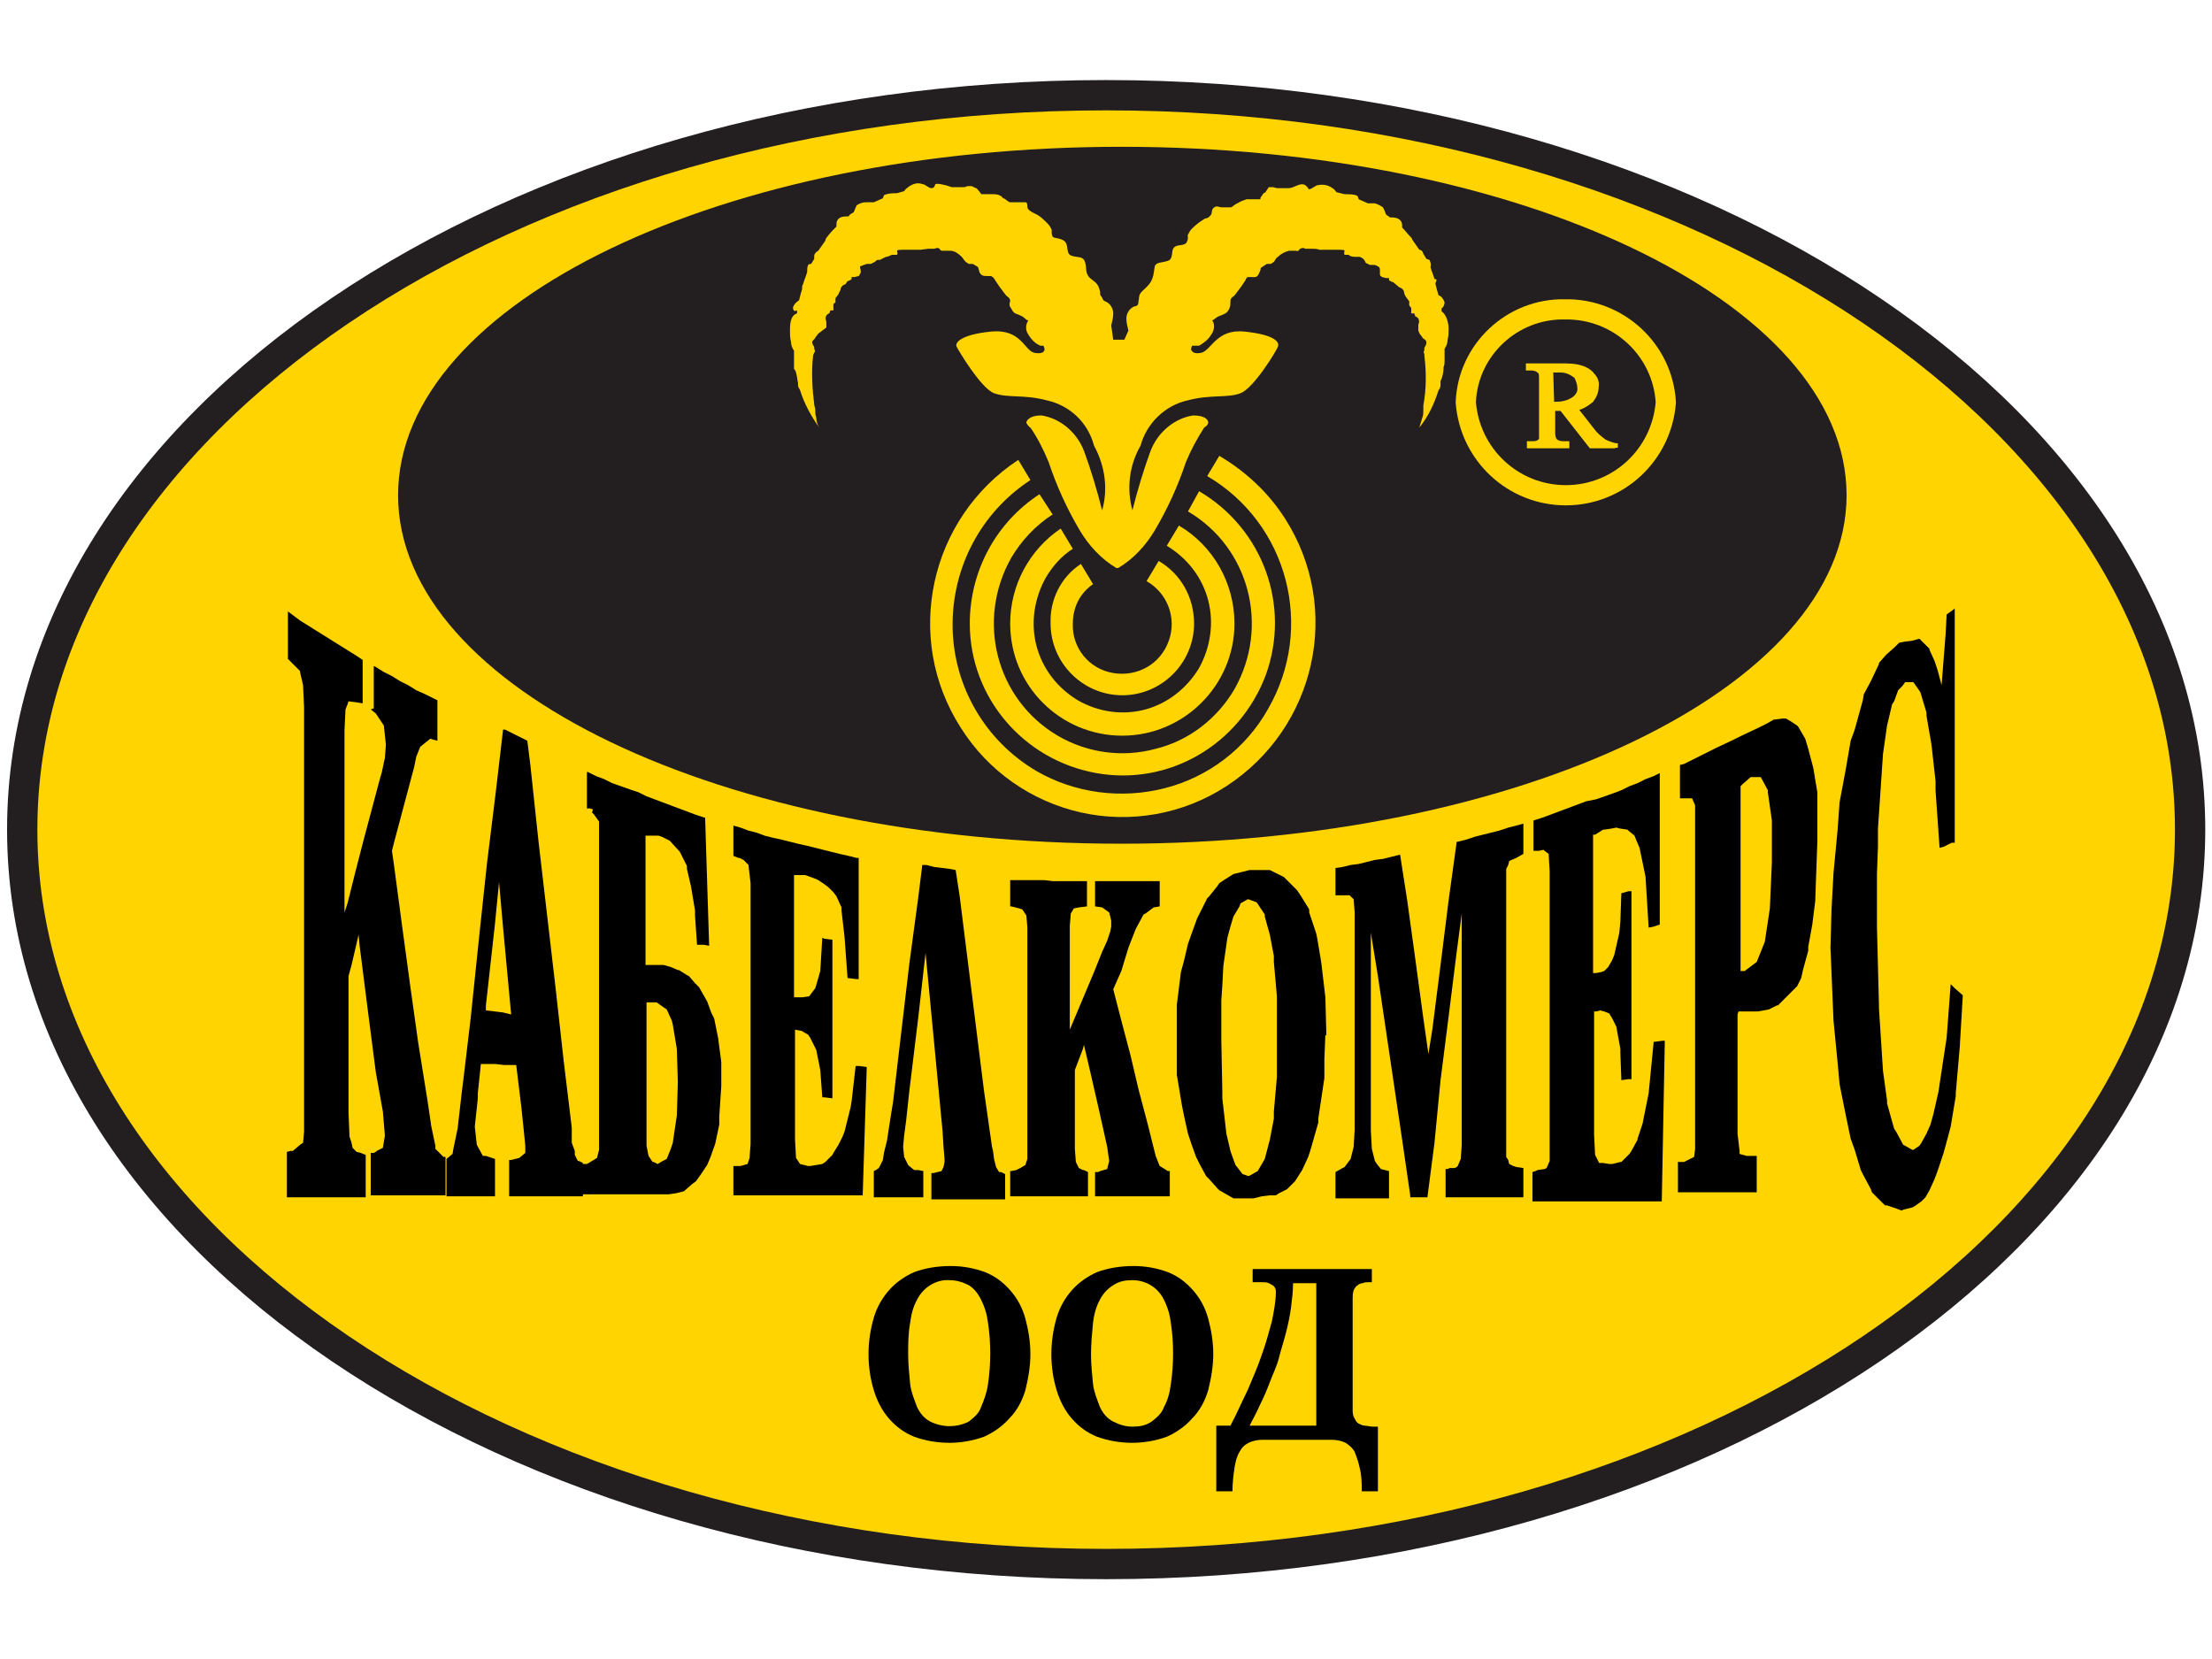 <?xml version="1.0" encoding="UTF-8" standalone="no"?> <svg xmlns="http://www.w3.org/2000/svg" xmlns:xlink="http://www.w3.org/1999/xlink" id="body_1" width="300" height="225"><g transform="matrix(0.293 0 0 0.293 0 0)"><g transform="matrix(4.676 0 0 4.676 0 33.315)"> </g><path transform="matrix(4.676 0 0 4.676 0 33.315)" d="M109.5 2.3C 168.6 2.3 216.8 35 216.8 75C 216.8 115 168.6 147.7 109.5 147.7C 50.4 147.7 2.2 115.1 2.2 75C 2.2 34.9 50.4 2.3 109.5 2.3z" stroke="#231F20" stroke-width="3" fill="#FFD400" fill-rule="nonzero"></path><g transform="matrix(4.676 0 0 4.676 0 33.315)"> </g><path transform="matrix(4.676 0 0 4.676 0 33.315)" d="M111 7.8C 150.3 7.8 182.4 23.1 182.4 41.9C 182.4 60.6 150.3 76 111 76C 71.7 76 39.8 60.7 39.8 41.9C 39.8 23.1 71.8 7.8 111 7.8z" stroke="#231F20" stroke-width="0.789" fill="#231F20" fill-rule="nonzero"></path><g transform="matrix(4.676 0 0 4.676 0 33.315)"> </g><path transform="matrix(4.676 0 0 4.676 0 33.315)" d="M154.9 23.5C 160.2 23.4 164.6 27.5 164.9 32.7C 164.5 37.9 160.2 41.9 155 41.9C 149.8 41.9 145.5 37.9 145.1 32.7C 145.3 27.5 149.7 23.4 154.9 23.5z" stroke="#FFD400" stroke-width="2" fill="#231F20" fill-rule="nonzero"></path><g transform="matrix(4.676 0 0 4.676 0 33.315)"> </g><path transform="matrix(4.676 0 0 4.676 0 33.315)" d="M159.9 37L157.5 37L154.6 33.3L153.7 33.3L153.7 35.6C 153.7 35.9 153.7 36.2 153.9 36.5C 154.1 36.7 154.4 36.8 154.7 36.8L154.7 36.8L155.1 36.8L155.1 37L151.4 37L151.4 36.8L151.8 36.8C 152.1 36.8 152.4 36.7 152.6 36.4C 152.6 36.1 152.6 35.8 152.6 35.6L152.6 35.6L152.6 30.5C 152.6 30 152.6 29.7 152.4 29.6C 152.2 29.4 151.9 29.3 151.6 29.3L151.6 29.3L151.3 29.3L151.3 29.1L154.5 29.1C 155.2 29.1 155.9 29.1 156.5 29.3C 156.9 29.4 157.4 29.7 157.6 30C 157.9 30.3 158.1 30.7 158 31.2C 158 31.7 157.8 32.1 157.5 32.5C 157 32.9 156.5 33.2 155.9 33.3L155.9 33.3L157.7 35.6C 158 36 158.4 36.3 158.8 36.6C 159.2 36.8 159.5 36.9 159.9 37L159.9 37L159.9 37.2L159.9 37zM153.6 32.9L153.9 32.9C 154.6 32.9 155.2 32.8 155.8 32.4C 156.1 32.2 156.4 31.8 156.4 31.4C 156.4 31 156.3 30.6 156.1 30.2C 156.1 30.1 156 30.1 155.9 30C 155.5 29.7 155 29.5 154.5 29.5C 154.2 29.5 153.8 29.5 153.5 29.5L153.5 29.5L153.6 32.9z" stroke="#FFD400" stroke-width="0.5" fill="#FFD400" fill-rule="nonzero"></path><g transform="matrix(4.676 0 0 4.676 0 33.315)"> </g><path transform="matrix(4.676 0 0 4.676 0 33.315)" d="M36.2 107.2L36.2 111.4L28.4 111.4L28.4 106.9L28.8 106.8L29 106.8L29.7 106.2L30 106L30.1 104.9L30.1 102.9L30.1 62.9L30 60.7L29.7 59.4L29.7 59.3L28.9 58.5L28.5 58.1L28.5 53.4L28.9 53.7L29.7 54.3L30.5 54.8L31.3 55.3L32.1 55.8L32.9 56.3L33.7 56.8L34.5 57.3L35.3 57.8L35.9 58.2L35.9 62.5L35.3 62.4L34.5 62.3L34.4 62.6L34.2 63.1L34.1 65.2L34.1 83.2L34.4 82.3L35.2 79.1L36 76L36.8 73L37.6 70L37.8 69.3L38.1 67.9L38.2 66.6L38 64.7L37.6 64.1L37.2 63.5L36.7 63.1L37 63L37 58.8L37.2 58.9L38 59.4L38.8 59.8L39.6 60.3L40.4 60.7L41.2 61.2L42.1 61.6L42.9 62L43.3 62.2L43.3 66.2L42.9 66.1L42.6 66L42.1 66.4L41.6 66.8L41.2 67.8L41 68.8L40.6 70.3L39.8 73.3L39 76.3L38.8 77.1L39 78.5L39.8 84.5L40.6 90.4L41.4 96.1L42.3 101.7L42.7 104.4L43.1 106.3L43.1 106.6L43.9 107.4L44 107.4L44.1 107.4L44.1 111.2L36.7 111.2L36.7 107L37 107L37.2 106.9L37.3 106.8L37.9 106.5L38.1 105.3L37.9 102.9L37.2 99L36.4 92.8L35.6 86.5L35.5 85.4L34.8 88.4L34.5 89.5L34.5 103L34.6 105.4L34.8 106L34.9 106.5L35.3 106.9L35.7 107L36.2 107.2z" stroke="none" fill="#000000" fill-rule="nonzero"></path><g transform="matrix(4.676 0 0 4.676 0 33.315)"> </g><path transform="matrix(4.676 0 0 4.676 0 33.315)" d="M51.1 98.3L49.9 98.3L49 98.2L47.6 98.2L47.3 101.1L47.3 101.6L47 104.4L47.2 106.2L47.8 107.3L48.1 107.3L49 107.6L49 111.3L44.2 111.3L44.2 107.6L44.8 107.1L44.9 106.5L45.3 104.6L45.7 101.1L45.9 99.5L46.6 93.6L47.4 85.9L48.2 78.4L49.1 71.1L49.8 65.1L50 65.1L50.8 65.5L51.6 65.9L52.2 66.2L52.5 68.6L53.3 76.1L55 90.7L55.8 97.9L56.6 104.5L56.6 106L56.9 106.8L56.9 107.2L57.2 107.8L57.3 107.8L57.7 108L57.7 111.3L50.4 111.3L50.4 107.7L50.6 107.7L51.4 107.5L52 107L52 106.3L51.8 104.3L51.6 102.4L51.1 98.3zM48.1 92.9L49 93L49.8 93.1L50.6 93.3L49.8 84.7L49.4 80.2L49 84.3L48.1 92.4L48.1 92.8L48.1 92.8z" stroke="none" fill="#000000" fill-rule="nonzero"></path><g transform="matrix(4.676 0 0 4.676 0 33.315)"> </g><path transform="matrix(4.676 0 0 4.676 0 33.315)" d="M58.1 72.7L58.1 69.3L58.2 69.3L59 69.7L59.8 70L60.6 70.4L62.3 71L63.2 71.3L64 71.7L64.8 72L65.6 72.3L66.4 72.6L67.2 72.9L68 73.2L68.8 73.5L69.7 73.8L69.8 73.8L70.2 86.5L69.7 86.4L69 86.4L68.8 83.5L68.8 83L68.4 80.6L68 78.9L68 78.6L67.3 77.2L66.3 76.1L65.5 75.7L65.2 75.6L63.9 75.6L63.9 88.4L65.7 88.4L66.4 88.6L67.1 88.9L67.2 88.9L68 89.4L68.2 89.5L68.8 90.2L69.2 90.6L69.6 91.3L70 92L70.4 93.1L70.7 93.7L71.1 95.7L71.2 96.5L71.4 98L71.4 100.4L71.2 103.4L71.2 104.2L70.8 106.1L70.3 107.5L70 108.2L69.4 109.1L68.9 109.8L68.5 110.1L67.7 110.8L66.9 111L66.2 111.1L57.6 111.1L57.6 108.1L58.1 108.1L58.6 107.8L59.1 107.5L59.3 106.7L59.3 74.2L58.8 73.5L58.6 73.3L58.7 73L58.4 72.9L58.1 72.9L58.1 72.7zM64 92.1L64 106.3L64.2 107.3L64.6 107.9L64.7 107.9L65.1 108.1L65.6 107.8L66 107.6L66.4 106.6L66.6 106L67 103.3L67.1 100L67 96.7L66.6 94.3L66.5 93.9L66 92.8L65.7 92.6L65 92.1L64 92.1z" stroke="none" fill="#000000" fill-rule="nonzero"></path><g transform="matrix(4.676 0 0 4.676 0 33.315)"> </g><path transform="matrix(4.676 0 0 4.676 0 33.315)" d="M78.7 91.6L79.2 91.6L79.4 91.6L80.1 91.5L80.7 90.7L80.8 90.4L81.2 89L81.4 85.7L81.6 85.8L82.4 85.9L82.4 101.6L81.6 101.5L81.4 101.5L81.2 98.8L80.8 96.8L80.2 95.6L80 95.3L79.3 94.9L79.2 94.9L78.7 94.8L78.7 105.7L78.8 107.5L79.2 108.1L80 108.3L80.2 108.3L80.8 108.2L81.4 108.1L81.7 107.9L82.4 107.2L82.5 107L83 106.2L83.4 105.4L83.6 104.9L84.2 102.5L84.3 101.9L84.7 98.4L85.1 98.4L85.8 98.5L85.4 111.2L72.6 111.2L72.6 108.3L72.9 108.3L73.2 108.3L73.3 108.3L74 108.1L74.1 107.8L74.2 107.5L74.3 106.1L74.3 80.3L74.1 78.6L74.1 78.5L73.6 78L73.2 77.8L73.1 77.8L72.6 77.6L72.6 74.6L73.3 74.8L74.1 75.1L74.9 75.3L75.7 75.6L76.5 75.8L77.4 76L78.2 76.2L79 76.4L79.9 76.6L80.7 76.8L81.5 77L82.3 77.2L83.1 77.4L84 77.6L84.8 77.8L85 77.8L85 89.8L84.8 89.8L84 89.7L83.9 89.7L83.6 85.6L83.3 83L83.3 82.7L82.8 81.6L82.5 81.2L82 80.7L81.6 80.4L81 80L80.8 79.9L80 79.6L79.7 79.5L78.6 79.5L78.6 91.6L78.7 91.6z" stroke="none" fill="#000000" fill-rule="nonzero"></path><g transform="matrix(4.676 0 0 4.676 0 33.315)"> </g><path transform="matrix(4.676 0 0 4.676 0 33.315)" d="M91.7 86.5L90.9 93.6L90 101L89.7 103.8L89.5 105.3L89.4 106.4L89.5 107.4L89.9 108.2L90 108.3L90.5 108.7L90.9 108.7L91.4 108.8L91.4 111.4L86.5 111.4L86.5 108.8L86.7 108.7L87 108.5L87.4 107.7L87.5 107L87.8 105.8L88.2 103.2L88.4 102L89.2 95.2L90 88.4L90.9 81.7L91.3 78.5L91.7 78.5L92.5 78.7L93.3 78.8L94.1 78.9L94.6 79L95 81.6L95.8 88L96.6 94.4L97.4 100.8L98.2 106.4L98.3 106.8L98.4 107.6L98.6 108.4L98.9 108.9L99.1 108.9L99.5 109.1L99.5 111.6L92.2 111.6L92.2 109L92.4 109L93.2 108.8L93.4 108.4L93.5 107.9L93.5 107.7L93.5 107.6L93.4 106.4L93.3 104.8L91.6 87L91.7 86.5z" stroke="none" fill="#000000" fill-rule="nonzero"></path><g transform="matrix(4.676 0 0 4.676 0 33.315)"> </g><path transform="matrix(4.676 0 0 4.676 0 33.315)" d="M107.7 108.9L107.7 111.3L100 111.3L100 108.8L100.1 108.8L100.6 108.7L101 108.5L101.5 108.2L101.7 107.6L101.7 106.5L101.7 84.7L101.6 83.5L101.2 82.9L100.9 82.8L100.1 82.6L100 82.6L100 80L100.1 80L101 80L101.8 80L102.6 80L103.4 80L104.2 80.1L105.1 80.1L105.9 80.1L106.8 80.1L107.6 80.1L107.6 82.6L106.8 82.7L106.3 82.8L106 83.3L105.9 84.5L105.9 94.8L106.7 92.9L107.5 91L108.3 89.1L109.1 87.1L109.6 86L109.9 85.1L110 84.6L110 84.2L110 84L109.8 83.2L109.1 82.7L108.4 82.6L108.4 80.1L109.2 80.1L110 80.1L112.5 80.1L113.4 80.1L114.2 80.1L114.8 80.1L114.8 82.6L114.2 82.7L113.4 83.3L113.2 83.4L112.5 84.7L112.4 84.9L111.7 86.7L111 89L110.2 90.8L111 93.9L111.9 97.3L112.7 100.7L113.6 104.1L114.3 106.9L114.4 107.3L114.8 108.3L115.3 108.6L115.6 108.8L115.8 108.8L115.8 111.3L108.4 111.3L108.4 108.9L108.7 108.9L108.9 108.8L109.6 108.6L109.8 107.8L109.6 106.4L108.8 102.8L108 99.3L107.3 96.3L107.2 96.7L106.4 98.8L106.4 106.6L106.5 107.9L106.8 108.5L107.2 108.7L107.3 108.7L107.7 108.9z" stroke="none" fill="#000000" fill-rule="nonzero"></path><g transform="matrix(4.676 0 0 4.676 0 33.315)"> </g><path transform="matrix(4.676 0 0 4.676 0 33.315)" d="M131.2 95.3L131.1 97.7L131.1 99.6L130.5 103.6L130.5 104L129.7 106.8L129.5 107.4L128.9 108.7L128.2 109.8L127.4 110.6L126.6 111L126.3 111.2L125.7 111.2L124.9 111.3L124.1 111.5L123.3 111.5L122.1 111.5L121.4 111.1L120.7 110.7L120.5 110.5L119.7 109.6L119.4 109.3L118.8 108.2L118.4 107.4L118 106.3L117.6 105.1L117.2 103.3L117 102.3L116.5 99.3L116.5 92.3L116.9 89.1L117.2 88L117.6 86.3L118.1 84.9L118.5 83.8L118.9 83L119.5 81.8L119.7 81.6L120.5 80.6L120.7 80.3L121.3 79.9L122.1 79.4L122.9 79.2L123.7 79L125.7 79L126.3 79.3L127.1 79.7L128.4 81L128.8 81.6L129.6 82.9L129.6 83.2L130.3 85.3L130.4 85.8L130.8 88.2L131.2 91.6L131.3 95.4L131.2 95.3zM123.8 109.2L124.5 108.8L125.2 107.6L125.7 105.7L126.1 103.6L126.1 102.9L126.4 99.5L126.4 91.5L126.1 88.1L126.1 87.5L125.7 85.4L125.2 83.6L125.2 83.4L124.4 82.2L123.6 81.9L123.5 81.9L122.8 82.3L122.7 82.6L122.1 83.6L121.8 84.6L121.5 85.7L121.1 88.5L121 90.4L120.9 91.9L120.9 95.9L121 101L121 101.6L121.4 105.1L121.8 106.8L121.9 107.1L122.3 108.2L122.7 108.7L123 109.1L123.6 109.3L123.8 109.2z" stroke="none" fill="#000000" fill-rule="nonzero"></path><g transform="matrix(4.676 0 0 4.676 0 33.315)"> </g><path transform="matrix(4.676 0 0 4.676 0 33.315)" d="M132.2 81.4L132.2 78.8L132.9 78.7L133.7 78.5L134.5 78.4L135.3 78.2L136.1 78L136.9 77.9L137.7 77.7L138.5 77.5L138.6 77.5L139.3 82L140.1 87.8L140.9 93.7L141.4 97.2L141.8 94.7L142.6 88.4L143.4 82L144.2 76.2L144.3 76.2L145.1 76L146 75.7L146.8 75.5L147.6 75.3L148.4 75.1L149.3 74.8L150.1 74.6L150.8 74.4L150.8 77.4L150.1 77.8L149.4 78.1L149.3 78.5L149.1 78.9L149.1 80.3L149.1 106L149.1 107.4L149.3 107.7L149.4 108.1L149.8 108.3L150.1 108.4L150.8 108.5L150.8 111.4L143.1 111.4L143.1 108.6L143.3 108.6L143.5 108.5L143.8 108.5L144 108.5L144.2 108.4L144.3 108.3L144.6 107.6L144.7 106.2L144.7 83.3L144.2 87.1L143.4 93.5L142.6 99.8L142 106L141.3 111.4L139.6 111.4L139.6 111.2L138.8 105.7L138 100.3L137.2 94.9L136.4 89.5L135.7 85.2L135.7 104.8L135.8 106.6L136.1 107.8L136.3 108.1L136.7 108.6L137.1 108.7L137.5 108.8L137.5 111.5L132.2 111.5L132.2 108.9L132.9 108.5L133.1 108.4L133.7 107.6L133.8 107.2L134 106.4L134.1 104.7L134.1 83.2L134 81.9L133.8 81.7L133.6 81.5L132.9 81.5L132.2 81.5L132.2 81.4z" stroke="none" fill="#000000" fill-rule="nonzero"></path><g transform="matrix(4.676 0 0 4.676 0 33.315)"> </g><path transform="matrix(4.676 0 0 4.676 0 33.315)" d="M157.8 89.2L158 89.2L158.5 89.1L158.8 89L159.2 88.6L159.6 87.9L159.8 87.4L160.3 85.2L160.4 84.1L160.5 81.3L161.2 81.1L161.5 81.1L161.5 99.7L161.2 99.7L160.5 99.8L160.4 97.1L160.4 96.7L160 94.5L159.6 93.7L159.3 93.2L158.8 93L158.4 92.9L158 93L157.8 93L157.8 105.2L157.9 107.2L158.3 108L158.7 108L159.3 108.1L159.6 108.1L160.4 107.9L160.5 107.9L161.3 107.1L161.5 106.8L162.1 105.7L162.1 105.6L162.6 104.1L162.9 102.6L163.2 101.1L163.7 96L163.8 96L164.6 95.9L164.8 95.9L164.6 106.5L164.5 111.8L151.7 111.8L151.7 108.9L152 108.8L152.2 108.7L152.9 108.6L153.1 108.5L153.4 107.8L153.4 106.3L153.4 79.1L153.3 77.4L152.9 77.1L152.8 77L152.3 77.1L152.1 77.1L151.8 77.1L151.8 74.1L152.1 74L153 73.7L153.8 73.4L154.6 73.1L155.4 72.8L156.2 72.5L157 72.2L158 72L159.7 71.4L160.5 71.1L161.3 70.7L162.1 70.4L162.9 70L163.7 69.7L164.3 69.4L164.3 84.4L163.7 84.6L163.2 84.7L162.9 79.8L162.9 79.7L162.3 76.8L162 76.1L161.8 75.6L161.2 75.1L161.1 75L160.4 74.9L160 74.8L159.5 74.9L158.8 75L158.7 75L157.9 75.5L157.7 75.5L157.7 89.2L157.8 89.2z" stroke="none" fill="#000000" fill-rule="nonzero"></path><g transform="matrix(4.676 0 0 4.676 0 33.315)"> </g><path transform="matrix(4.676 0 0 4.676 0 33.315)" d="M172 93.3L172 105.1L172.2 106.8L172.2 107.1L172.9 107.3L173.9 107.3L173.9 110.9L166.1 110.9L166.1 107.9L166.7 107.9L167.3 107.6L167.7 107.4L167.8 106.6L167.8 72.6L167.5 71.9L166.3 71.9L166.3 68.6L166.7 68.5L167.5 68.1L168.3 67.7L169.1 67.3L169.9 66.9L171.6 66.1L172.4 65.7L174.1 64.9L174.9 64.5L175.6 64.1L175.7 64.1L176.5 64L176.8 64L177.3 64.3L177.9 64.7L178 64.8L178.7 66L179 67L179.5 68.9L179.9 71.3L179.9 76.2L179.7 81.8L179.7 82L179.4 84.4L179 86.6L179 87L178.5 88.8L178.3 89.7L177.9 90.5L177.5 90.9L176.7 91.7L176 92.4L175.9 92.4L175.1 92.8L174 93L172.1 93L172 93.3zM172 89L172.7 89L173.1 88.7L173.9 88.1L174.7 86.1L175.2 82.8L175.4 78.2L175.4 74.1L175 71.3L175 71.1L174.3 69.8L173.3 69.8L172.5 70.5L172.3 70.7L172.3 89.3L172 89z" stroke="none" fill="#000000" fill-rule="nonzero"></path><g transform="matrix(4.676 0 0 4.676 0 33.315)"> </g><path transform="matrix(4.676 0 0 4.676 0 33.315)" d="M193.3 76.3L193.2 76.3L192.4 76.7L192 76.8L191.6 71.1L191.6 70.2L191.2 66.6L190.7 63.7L190.7 63.4L190.1 61.4L189.9 61.1L189.4 60.4L188.6 60.4L188.3 60.8L187.9 61.2L187.5 62.3L187.3 62.6L186.8 64.7L186.6 66.1L186.4 67.5L185.9 74.9L185.9 76.7L185.8 79.4L185.8 84.6L186 92.4L186 92.7L186.4 98.9L186.8 101.8L186.8 102.1L187.5 104.6L187.7 104.9L188.4 106.2L188.6 106.3L189.3 106.7L189.4 106.7L190 106.3L190.2 106L190.7 105.1L191.1 104.2L191.4 103.1L191.9 100.9L192 100.2L192.7 95.6L193.1 90.3L193.5 90.7L194.3 91.4L194 96.5L193.6 101.1L193.6 101.4L193.1 104.4L192.7 105.9L192.4 107L191.8 108.8L191.5 109.6L191 110.7L190.6 111.4L190.2 111.8L189.5 112.3L189.3 112.4L188.5 112.6L188.2 112.7L187.7 112.5L186.8 112.2L186.6 112.2L186 111.6L185.3 110.9L185.2 110.6L184.4 109.1L184.2 108.7L183.6 106.7L183.2 105.6L182.7 103.2L182.1 100.2L181.9 98L181.5 93.9L181.2 86.7L181.3 83L181.5 79.3L181.9 75.1L182.1 72.3L182.7 69.1L183.2 66.2L183.6 65.1L184.4 62.2L184.5 61.6L185.2 60.3L186 58.6L186 58.5L186.7 57.7L187.6 56.9L188 56.5L188.5 56.4L189.3 56.3L190 56.1L190.2 56.3L191 57.1L191 57.2L191.5 58.3L191.8 59.2L192.2 60.7L192.6 55.6L192.7 53.7L193.4 53.2L193.5 53.1L193.5 76.3L193.3 76.3z" stroke="none" fill="#000000" fill-rule="nonzero"></path><g transform="matrix(4.676 0 0 4.676 0 33.315)"> </g><path transform="matrix(4.676 0 0 4.676 0 33.315)" d="M110.5 49.1C 109 48.2 107.8 46.9 106.9 45.4C 105.6 43.2 104.6 41 103.8 38.6C 103.3 37.4 102.7 36.2 102 35.2C 101.9 35.2 101.6 34.8 101.6 34.7C 101.6 34.6 101.8 34 103.1 34C 105 34.3 106.6 35.7 107.3 37.5C 108 39.4 108.6 41.4 109.1 43.4C 109.7 41.3 109.4 39 108.3 37C 107.7 34.7 105.9 33 103.6 32.5C 101.3 31.9 99.8 32.3 98.4 31.8C 97.1 31.3 94.9 27.6 94.7 27.2C 94.5 26.8 95.1 26 98.1 25.7C 101.1 25.4 101.4 27.6 102.4 27.8C 103.5 28 103.4 27.4 103.4 27.4L103.4 27.4L103.3 27.1L103 27.1C 102.5 26.9 102.1 26.5 101.8 26C 101.5 25.6 101.5 25 101.8 24.6C 101.6 24.6 101.4 24.3 101.2 24.2C 101 24.1 100.8 24 100.5 23.9C 100.3 23.8 100.2 23.6 100.1 23.4C 99.9 23.2 99.9 22.9 100 22.7C 100 22.3 99.7 22.3 99.5 22L99.5 22L98.9 21.2L98.5 20.6C 98.4 20.4 98.3 20.3 98.1 20.2C 98 20.2 97.9 20.2 97.8 20.2C 97.4 20.2 97.2 20.2 97 19.9C 96.9 19.7 96.9 19.5 96.8 19.3L96.8 19.3L96.3 19L95.9 19L95.6 18.8C 95.4 18.6 95.3 18.4 95.2 18.3C 94.9 18 94.5 17.7 94.1 17.7L94.1 17.7L93.4 17.7C 93.2 17.7 93.1 17.7 93 17.5C 92.9 17.4 92.7 17.4 92.5 17.5L92.5 17.5L91.9 17.5L91.1 17.6L90.6 17.6C 90.2 17.6 89.7 17.6 89.3 17.6C 89.2 17.6 88.8 17.6 88.8 17.7C 88.8 17.8 88.9 17.9 88.8 18.1L88.8 18.1L88.4 18.1C 88.1 18.1 88 18.3 87.7 18.3L87.7 18.3L87.1 18.6L86.9 18.6C 86.8 18.6 86.7 18.7 86.6 18.8L86.6 18.8L86.2 19L85.8 19C 85.6 19.1 85.4 19.1 85.3 19.2C 85.1 19.2 85.1 19.3 85.2 19.6L85.2 19.6L85.2 19.9C 85.1 20 85.1 20.1 85 20.2L85 20.2L84.6 20.3C 84.5 20.3 84.4 20.3 84.3 20.3L84.3 20.3L84.3 20.5C 84.2 20.6 84 20.7 83.9 20.7L83.9 20.7L83.7 21C 83.4 21.1 83.2 21.3 83.2 21.6C 83.1 21.7 83.1 21.8 83 22L83 22L82.7 22.4C 82.7 22.5 82.7 22.7 82.7 22.8C 82.7 22.9 82.5 22.8 82.5 23.1C 82.5 23.2 82.5 23.3 82.5 23.5L82.5 23.5L82.5 23.6L82.2 23.6L82.1 23.9C 82 23.9 81.9 24 81.8 24.1C 81.7 24.3 81.7 24.5 81.8 24.7L81.8 24.7L81.8 25.3L81 25.9L80.7 26.3C 80.7 26.4 80.5 26.5 80.4 26.7C 80.4 26.9 80.5 27.1 80.6 27.2L80.6 27.2L80.6 27.4C 80.7 27.7 80.7 27.6 80.6 27.8L80.6 27.8L80.5 28C 80.3 29.6 80.4 31.3 80.6 32.9C 80.6 33.1 80.7 33.2 80.7 33.4C 80.7 33.7 80.7 33.9 80.8 34.2C 80.8 34.5 80.9 34.9 81.1 35.2C 80.3 34.1 79.6 32.8 79.2 31.5C 79.1 31.3 79 31.2 79 31L79 31L79 30.8C 78.9 30.4 78.9 29.9 78.7 29.5L78.7 29.5L78.6 29.4C 78.6 29.2 78.6 29 78.6 28.8C 78.6 28.5 78.6 28.2 78.6 27.9L78.6 27.9L78.6 27.6C 78.4 27.3 78.3 27 78.3 26.7C 78.2 26.3 78.2 26 78.2 25.6C 78.2 25.1 78.2 24.1 78.9 23.9L78.9 23.9L78.9 23.6C 78.7 23.7 78.5 23.7 78.5 23.3C 78.6 23 78.8 22.8 79.1 22.6C 79.2 22.2 79.3 21.8 79.4 21.5L79.4 21.5L79.4 21.4C 79.4 21.3 79.4 21.1 79.5 21C 79.6 20.6 79.8 20.2 79.9 19.8C 79.9 19.6 79.9 19.3 80 19.1C 80.1 19 80.2 19 80.3 19L80.3 19L80.6 18.5L80.6 18.2C 80.6 18 80.8 17.8 81 17.7L81 17.7L81.7 16.7C 81.7 16.6 81.8 16.4 81.9 16.3C 82.2 15.9 82.5 15.6 82.8 15.3L82.8 15.3L82.8 15.1C 82.8 14.5 83.2 14.3 83.8 14.3L83.8 14.3L84 14.3C 84.1 14.1 84.3 14 84.5 13.9C 84.6 13.7 84.7 13.4 84.8 13.2C 85.1 13 85.4 12.9 85.7 12.9C 85.9 12.9 86.2 12.9 86.5 12.9L86.5 12.9L87.4 12.5C 87.4 12.4 87.5 12.3 87.5 12.2C 87.9 12 88.4 12 88.8 12L88.8 12L89.5 11.8C 89.6 11.6 89.8 11.5 89.9 11.4C 90.3 11.1 90.8 10.9 91.3 11.1C 91.6 11.1 91.9 11.5 92.2 11.5C 92.5 11.5 92.5 11.3 92.6 11.1C 92.8 11 93.7 11.2 94.2 11.4C 94.3 11.4 94.5 11.4 94.6 11.4L94.6 11.4L95.4 11.4C 95.7 11.4 95.6 11.3 95.8 11.3L95.8 11.3L96.2 11.3L96.6 11.5L96.7 11.5C 96.6 11.5 96.7 11.5 97 11.9C 97.3 12.3 97 12 97.2 12.1C 97.4 12.1 97.2 12.1 97.5 12.1C 97.8 12.1 98.1 12.1 98.4 12.1C 98.7 12.1 99.1 12.2 99.3 12.5C 99.5 12.5 99.8 12.9 100 12.9L100 12.9L101.5 12.9C 101.8 12.9 101.6 13.4 101.8 13.6C 102 13.8 102.2 13.9 102.4 14C 102.9 14.2 103.3 14.6 103.7 15C 103.9 15.2 104 15.4 104.1 15.6C 104.1 15.8 104.1 16.1 104.2 16.3C 104.3 16.5 105.2 16.4 105.5 16.9C 105.8 17.4 105.5 18 106.1 18.2C 106.7 18.4 107.2 18.2 107.4 18.8C 107.6 19.4 107.4 19.8 107.8 20.3C 108.2 20.7 108.6 20.8 108.8 21.4C 109 22 108.8 21.9 109 22.2C 109.2 22.4 109.1 22.6 109.4 22.7C 109.9 22.9 110.2 23.4 110.2 23.9C 110.2 24.3 110.1 24.7 110 25.1L110 25.1L110.2 26.5L111.3 26.5L111.7 25.6C 111.6 25.2 111.5 24.8 111.5 24.4C 111.5 23.9 111.8 23.4 112.3 23.2C 112.6 23.2 112.7 23 112.7 22.7C 112.8 22.3 112.7 22.2 112.9 21.9C 113.1 21.6 113.6 21.3 113.9 20.8C 114.2 20.3 114.2 19.9 114.3 19.3C 114.4 18.8 115 18.9 115.6 18.7C 116.2 18.5 115.9 17.7 116.2 17.4C 116.5 17 117.3 17.3 117.5 16.8C 117.7 16.3 117.5 16.3 117.6 16.1C 117.7 15.9 117.8 15.7 118 15.5C 118.4 15.1 118.8 14.8 119.3 14.5C 119.5 14.5 119.7 14.4 119.9 14.1C 120 13.9 119.9 13.6 120.2 13.4C 120.5 13.2 120.6 13.4 121 13.4L121 13.4L121.8 13.4C 122 13.4 122.2 13.1 122.5 13C 122.8 12.8 123.1 12.7 123.4 12.6C 123.7 12.6 124 12.6 124.3 12.6L124.3 12.6L124.6 12.6C 124.9 12.6 124.7 12.6 124.8 12.4C 124.9 12.3 125 12.1 125.1 12C 125.1 11.9 125.4 12 125.2 12L125.2 12L125.6 11.4L126 11.4C 126.1 11.4 126.3 11.5 126.4 11.5L126.4 11.5L127.2 11.5C 127.3 11.5 127.5 11.5 127.6 11.5C 128.1 11.5 128.7 10.9 129.2 11.2C 129.7 11.6 129.4 11.6 129.6 11.6C 129.9 11.6 130.2 11.2 130.5 11.2C 131 11.1 131.5 11.2 131.9 11.5C 132.1 11.6 132.2 11.8 132.3 11.9L132.3 11.9L133.1 12.1C 133.5 12.1 134.2 12.1 134.4 12.3L134.4 12.3L134.5 12.6L135.4 13C 135.6 13 135.9 13 136.1 13C 136.4 13.1 136.6 13.2 136.9 13.4C 137 13.6 137.1 13.8 137.2 14.1C 137.3 14.2 137.5 14.3 137.6 14.4L137.6 14.4L137.8 14.4C 138.3 14.4 138.8 14.6 138.8 15.2L138.8 15.2L138.8 15.4C 139.1 15.7 139.4 16.1 139.7 16.4C 139.7 16.4 139.8 16.5 139.8 16.6L139.8 16.6L140.5 17.6C 140.7 17.6 140.9 17.8 140.9 18.1L140.9 18.1L140.9 18L141.2 18.5L141.5 18.6C 141.6 18.8 141.7 19.1 141.6 19.3C 141.7 19.7 141.9 20.1 142 20.5C 142.3 20.5 142.2 20.6 142.1 20.9C 142.1 21.1 142.1 20.9 142.1 21C 142.2 21.4 142.3 21.8 142.4 22.1C 142.7 22.2 142.9 22.5 143 22.8C 143 23 142.9 23.3 142.7 23.4L142.7 23.4L142.7 23.7C 143.2 24 143.4 24.9 143.4 25.4C 143.4 25.8 143.4 26.1 143.3 26.5C 143.3 26.8 143.2 27.1 143 27.4L143 27.4L143 27.7C 143 28 143 28.3 143 28.6C 143 28.8 143 29 142.9 29.2L142.9 29.2L142.9 29.3C 142.9 29.7 142.8 30.2 142.6 30.6L142.6 30.6L142.6 31C 142.6 31.2 142.5 31.4 142.4 31.5C 142 32.8 141.4 34.1 140.5 35.2C 140.6 34.9 140.7 34.5 140.8 34.2C 140.9 34 140.9 33.7 140.9 33.4L140.9 33.4L140.9 33C 141.2 31.4 141.2 29.7 141 28.1L141 28.1L141 27.9C 140.9 27.7 140.9 27.9 141 27.5L141 27.5L141 27.3C 141.1 27.1 141.2 27 141.2 26.8C 141.2 26.6 141.1 26.5 140.9 26.4L140.9 26.4L140.6 26C 140.5 25.9 140.5 25.8 140.4 25.6L140.4 25.6L140.4 25C 140.5 24.8 140.5 24.6 140.4 24.4C 140.3 24.3 140.2 24.2 140.1 24.2L140.1 24.2L140 23.9L139.7 23.9L139.7 23.4C 139.7 23.3 139.7 23.4 139.5 23.1C 139.5 23 139.5 22.8 139.5 22.7L139.5 22.7L139.2 22.3C 139.1 22.2 139.1 22.1 139 21.9C 139 21.6 138.8 21.4 138.5 21.3L138.5 21.3L137.9 20.8C 137.8 20.8 137.6 20.7 137.5 20.6L137.5 20.6L137.5 20.4C 137.4 20.4 137.3 20.4 137.2 20.4L137.2 20.4L136.8 20.3C 136.7 20.2 136.6 20.2 136.6 20L136.6 20L136.6 19.7C 136.6 19.5 136.6 19.4 136.5 19.3C 136.3 19.2 136.2 19.1 136 19.1L136 19.1L135.6 19.1L135.2 18.9C 135.1 18.6 134.9 18.4 134.6 18.3L134.6 18.3L134.2 18.3C 134 18.3 133.7 18.3 133.5 18.1L133.5 18.1L133.1 18.1C 133 17.9 133.1 17.8 133.1 17.7C 133.1 17.6 132.7 17.6 132.6 17.6C 132.2 17.6 131.7 17.6 131.3 17.6L131.3 17.6L130.6 17.6C 130.4 17.5 130.1 17.5 129.8 17.5L129.8 17.5L129.2 17.5C 129.1 17.4 128.9 17.4 128.7 17.5C 128.6 17.6 128.5 17.8 128.3 17.7L128.3 17.7L127.6 17.7C 127.2 17.8 126.8 18 126.5 18.3C 126.3 18.4 126.2 18.7 126.1 18.8L126.1 18.8L125.8 19L125.4 19L124.8 19.4C 124.8 19.6 124.7 19.8 124.6 20C 124.4 20.4 124.2 20.3 123.8 20.3C 123.7 20.3 123.6 20.3 123.5 20.3C 123.4 20.4 123.3 20.5 123.3 20.6L123.3 20.6L122.9 21.2L122.3 22C 122.1 22.3 121.8 22.3 121.8 22.7C 121.8 22.9 121.8 23.2 121.7 23.4C 121.6 23.6 121.5 23.8 121.3 23.9C 121.1 24 120.9 24.1 120.6 24.2C 120.4 24.3 120.2 24.5 120 24.6C 120.3 25 120.2 25.6 119.9 26C 119.6 26.5 119.2 26.8 118.7 27.1L118.7 27.1L118 27.1L117.9 27.4C 117.9 27.4 117.9 28 118.9 27.8C 119.9 27.6 120.4 25.4 123.2 25.7C 126.1 26 126.7 26.7 126.5 27.2C 126.3 27.7 124.1 31.3 122.8 31.8C 121.5 32.3 119.9 31.9 117.6 32.5C 115.3 33 113.5 34.8 112.9 37C 111.8 38.9 111.5 41.2 112.1 43.4C 112.6 41.4 113.2 39.4 113.9 37.5C 114.6 35.7 116.2 34.3 118.1 34C 119.4 34 119.6 34.5 119.6 34.7C 119.6 34.9 119.4 35.1 119.2 35.2C 118.5 36.3 117.9 37.4 117.4 38.6C 116.6 41 115.6 43.2 114.3 45.4C 113.4 46.9 112.2 48.2 110.7 49.1L110.7 49.1L110.2 49.1L110.5 49.1z" stroke="none" fill="#FFD400" fill-rule="nonzero"></path><g transform="matrix(4.676 0 0 4.676 0 33.315)"> </g><path transform="matrix(4.676 0 0 4.676 0 33.315)" d="M104 54.6C 104 58.5 107.2 61.7 111.1 61.7C 115 61.7 118.2 58.5 118.2 54.6C 118.2 52 116.9 49.7 114.7 48.4L114.7 48.4L113.5 50.4C 115.6 51.6 116.5 54.1 115.7 56.3C 114.9 58.6 112.6 59.9 110.2 59.5C 107.8 59.1 106.1 57 106.2 54.6C 106.2 53 106.9 51.6 108.2 50.7L108.2 50.7L107 48.7C 105 50 103.9 52.3 104 54.6zM120.7 38L119.5 40C 127.5 44.7 130.2 55 125.5 63.1C 123.3 67 119.6 69.8 115.3 70.9C 111 72 106.4 71.4 102.6 69.2C 97.5 66.2 94.4 60.8 94.3 55C 94.2 49.1 97.1 43.6 102 40.4L102 40.4L100.8 38.4C 92 44.2 89.4 56 95.1 64.9C 97.8 69.2 102.1 72.2 107 73.3C 111.9 74.4 117.1 73.5 121.4 70.7C 130.3 64.9 132.9 53.1 127.2 44.2C 125.6 41.7 123.4 39.6 120.7 38zM100 54.6C 100 60.8 105 65.7 111.1 65.7C 117.2 65.7 122.2 60.7 122.2 54.6C 122.2 50.6 120.1 46.9 116.7 44.9L116.7 44.9L115.5 46.9C 117.5 48.1 119 50 119.6 52.3C 120.2 54.6 119.8 57 118.7 59C 117.5 61 115.6 62.5 113.4 63.1C 111.2 63.7 108.8 63.4 106.7 62.2C 104.7 61 103.2 59.1 102.6 56.8C 102 54.5 102.4 52.1 103.5 50.1C 104.2 48.9 105.1 47.9 106.2 47.2L106.2 47.2L105 45.2C 101.9 47.3 100 50.8 100 54.6zM96 54.6C 96 61.9 101.3 68.1 108.5 69.4C 115.7 70.7 122.7 66.6 125.3 59.7C 127.8 52.8 125 45.2 118.7 41.5L118.7 41.5L117.6 43.5C 123.7 47.1 125.7 54.9 122.2 61.1C 120.5 64 117.7 66.2 114.4 67C 111.1 67.9 107.6 67.4 104.7 65.7C 98.6 62.1 96.6 54.3 100.1 48.1C 101.1 46.4 102.5 44.9 104.2 43.8L104.2 43.8L102.9 41.8C 98.6 44.6 96 49.4 96 54.6z" stroke="none" fill="#FFD400" fill-rule="nonzero"></path><g transform="matrix(4.676 0 0 4.676 0 33.315)"> </g><path transform="matrix(4.676 0 0 4.676 0 33.315)" d="M102 126.9C 102 128.1 101.8 129.3 101.5 130.5C 101.2 131.5 100.7 132.5 99.9 133.3C 99.2 134.1 98.3 134.7 97.4 135.1C 96.3 135.5 95.1 135.7 94 135.7C 92.8 135.7 91.6 135.5 90.5 135.1C 89.5 134.7 88.7 134.1 88 133.3C 87.3 132.5 86.8 131.5 86.5 130.5C 85.8 128.2 85.8 125.7 86.5 123.3C 86.8 122.3 87.3 121.4 88 120.6C 88.7 119.8 89.6 119.2 90.5 118.8C 91.6 118.4 92.8 118.2 94.1 118.2C 95.3 118.2 96.4 118.4 97.5 118.8C 98.5 119.2 99.3 119.8 100 120.6C 100.7 121.4 101.2 122.3 101.5 123.4C 101.8 124.5 102 125.7 102 126.9zM89.9 126.9C 89.9 127.9 90 128.9 90.1 129.9C 90.2 130.7 90.5 131.4 90.8 132.2C 91.1 132.8 91.5 133.3 92.1 133.6C 93.3 134.2 94.7 134.2 95.9 133.6C 96.4 133.2 96.9 132.8 97.1 132.2C 97.4 131.5 97.7 130.7 97.8 129.9C 98.1 127.9 98.1 125.8 97.8 123.8C 97.7 123 97.5 122.3 97.1 121.5C 96.8 120.9 96.4 120.4 95.9 120.1C 95.3 119.8 94.7 119.6 94 119.6C 92.7 119.5 91.4 120.3 90.8 121.5C 90.4 122.2 90.2 123 90.1 123.8C 89.9 124.9 89.9 125.9 89.9 126.9z" stroke="none" fill="#000000" fill-rule="nonzero"></path><g transform="matrix(4.676 0 0 4.676 0 33.315)"> </g><path transform="matrix(4.676 0 0 4.676 0 33.315)" d="M120.1 126.9C 120.1 128.1 119.9 129.3 119.6 130.5C 119.3 131.5 118.8 132.5 118 133.3C 117.3 134.1 116.4 134.7 115.5 135.1C 114.4 135.5 113.2 135.7 112.1 135.7C 110.9 135.7 109.7 135.5 108.6 135.1C 107.6 134.7 106.8 134.1 106.1 133.3C 105.4 132.5 104.9 131.5 104.6 130.5C 103.9 128.2 103.9 125.7 104.6 123.3C 104.9 122.3 105.4 121.4 106.1 120.6C 106.8 119.8 107.7 119.2 108.6 118.8C 109.7 118.4 110.9 118.2 112.2 118.2C 113.4 118.2 114.5 118.4 115.6 118.8C 116.6 119.2 117.4 119.8 118.1 120.6C 118.8 121.4 119.3 122.3 119.6 123.4C 119.9 124.5 120.1 125.7 120.1 126.9zM108 126.9C 108 127.9 108.1 128.9 108.2 129.9C 108.3 130.7 108.6 131.4 108.9 132.2C 109.2 132.8 109.6 133.3 110.2 133.6C 110.8 133.9 111.4 134.1 112.1 134.1C 112.8 134.1 113.4 134 114 133.6C 114.5 133.2 115 132.8 115.2 132.2C 115.6 131.5 115.8 130.7 115.9 129.9C 116.2 127.9 116.2 125.8 115.9 123.8C 115.8 123 115.6 122.3 115.2 121.5C 114.6 120.3 113.4 119.6 112.1 119.6C 111.4 119.6 110.8 119.7 110.2 120.1C 109.7 120.4 109.2 120.9 108.9 121.5C 108.5 122.2 108.3 123 108.2 123.8C 108.1 124.9 108 125.9 108 126.9z" stroke="none" fill="#000000" fill-rule="nonzero"></path><g transform="matrix(4.676 0 0 4.676 0 33.315)"> </g><path transform="matrix(4.676 0 0 4.676 0 33.315)" d="M121.8 134C 122.4 132.9 122.9 131.7 123.5 130.5C 124 129.3 124.5 128.2 124.9 127C 125.3 125.9 125.6 124.8 125.9 123.7C 126.1 122.7 126.3 121.7 126.3 120.7C 126.3 120.5 126.2 120.3 126.1 120.2C 126 120.1 125.8 120 125.6 119.9C 125.4 119.8 125.2 119.8 124.9 119.8C 124.7 119.8 124.4 119.8 124.1 119.8L124.1 119.8L124 119.8L124 118.5L135.8 118.5L135.8 119.8L135.5 119.8C 135.3 119.8 135.1 119.8 134.9 119.9C 134.7 119.9 134.5 120 134.4 120.1C 134.2 120.2 134.1 120.4 134 120.6C 133.9 120.9 133.9 121.2 133.9 121.4L133.9 121.4L133.9 132.4C 133.9 132.7 133.9 133 134.1 133.3C 134.2 133.5 134.3 133.7 134.5 133.8C 134.7 133.9 134.9 134 135.1 134C 135.3 134 135.6 134.1 135.9 134.1L135.9 134.1L136.4 134.1L136.4 140.5L134.8 140.5C 134.8 139.7 134.8 139 134.6 138.2C 134.5 137.7 134.3 137.1 134.1 136.6C 133.9 136.2 133.5 135.9 133.2 135.7C 132.8 135.5 132.3 135.4 131.8 135.4L131.8 135.4L125 135.4C 124.5 135.4 124 135.5 123.6 135.7C 123.2 135.9 122.9 136.2 122.7 136.6C 122.4 137.1 122.3 137.6 122.2 138.2C 122.1 138.9 122 139.7 122 140.5L122 140.5L120.4 140.5L120.4 134L121.8 134zM128 119.9C 128 120.7 127.9 121.5 127.8 122.3C 127.7 123.1 127.5 124 127.3 124.8C 127.1 125.6 126.8 126.5 126.6 127.3C 126.4 128.1 126 128.9 125.7 129.7C 125.4 130.5 125.1 131.2 124.7 132C 124.4 132.7 124 133.4 123.7 134L123.7 134L130.3 134L130.3 119.9L128 119.9z" stroke="none" fill="#000000" fill-rule="nonzero"></path></g></svg> 